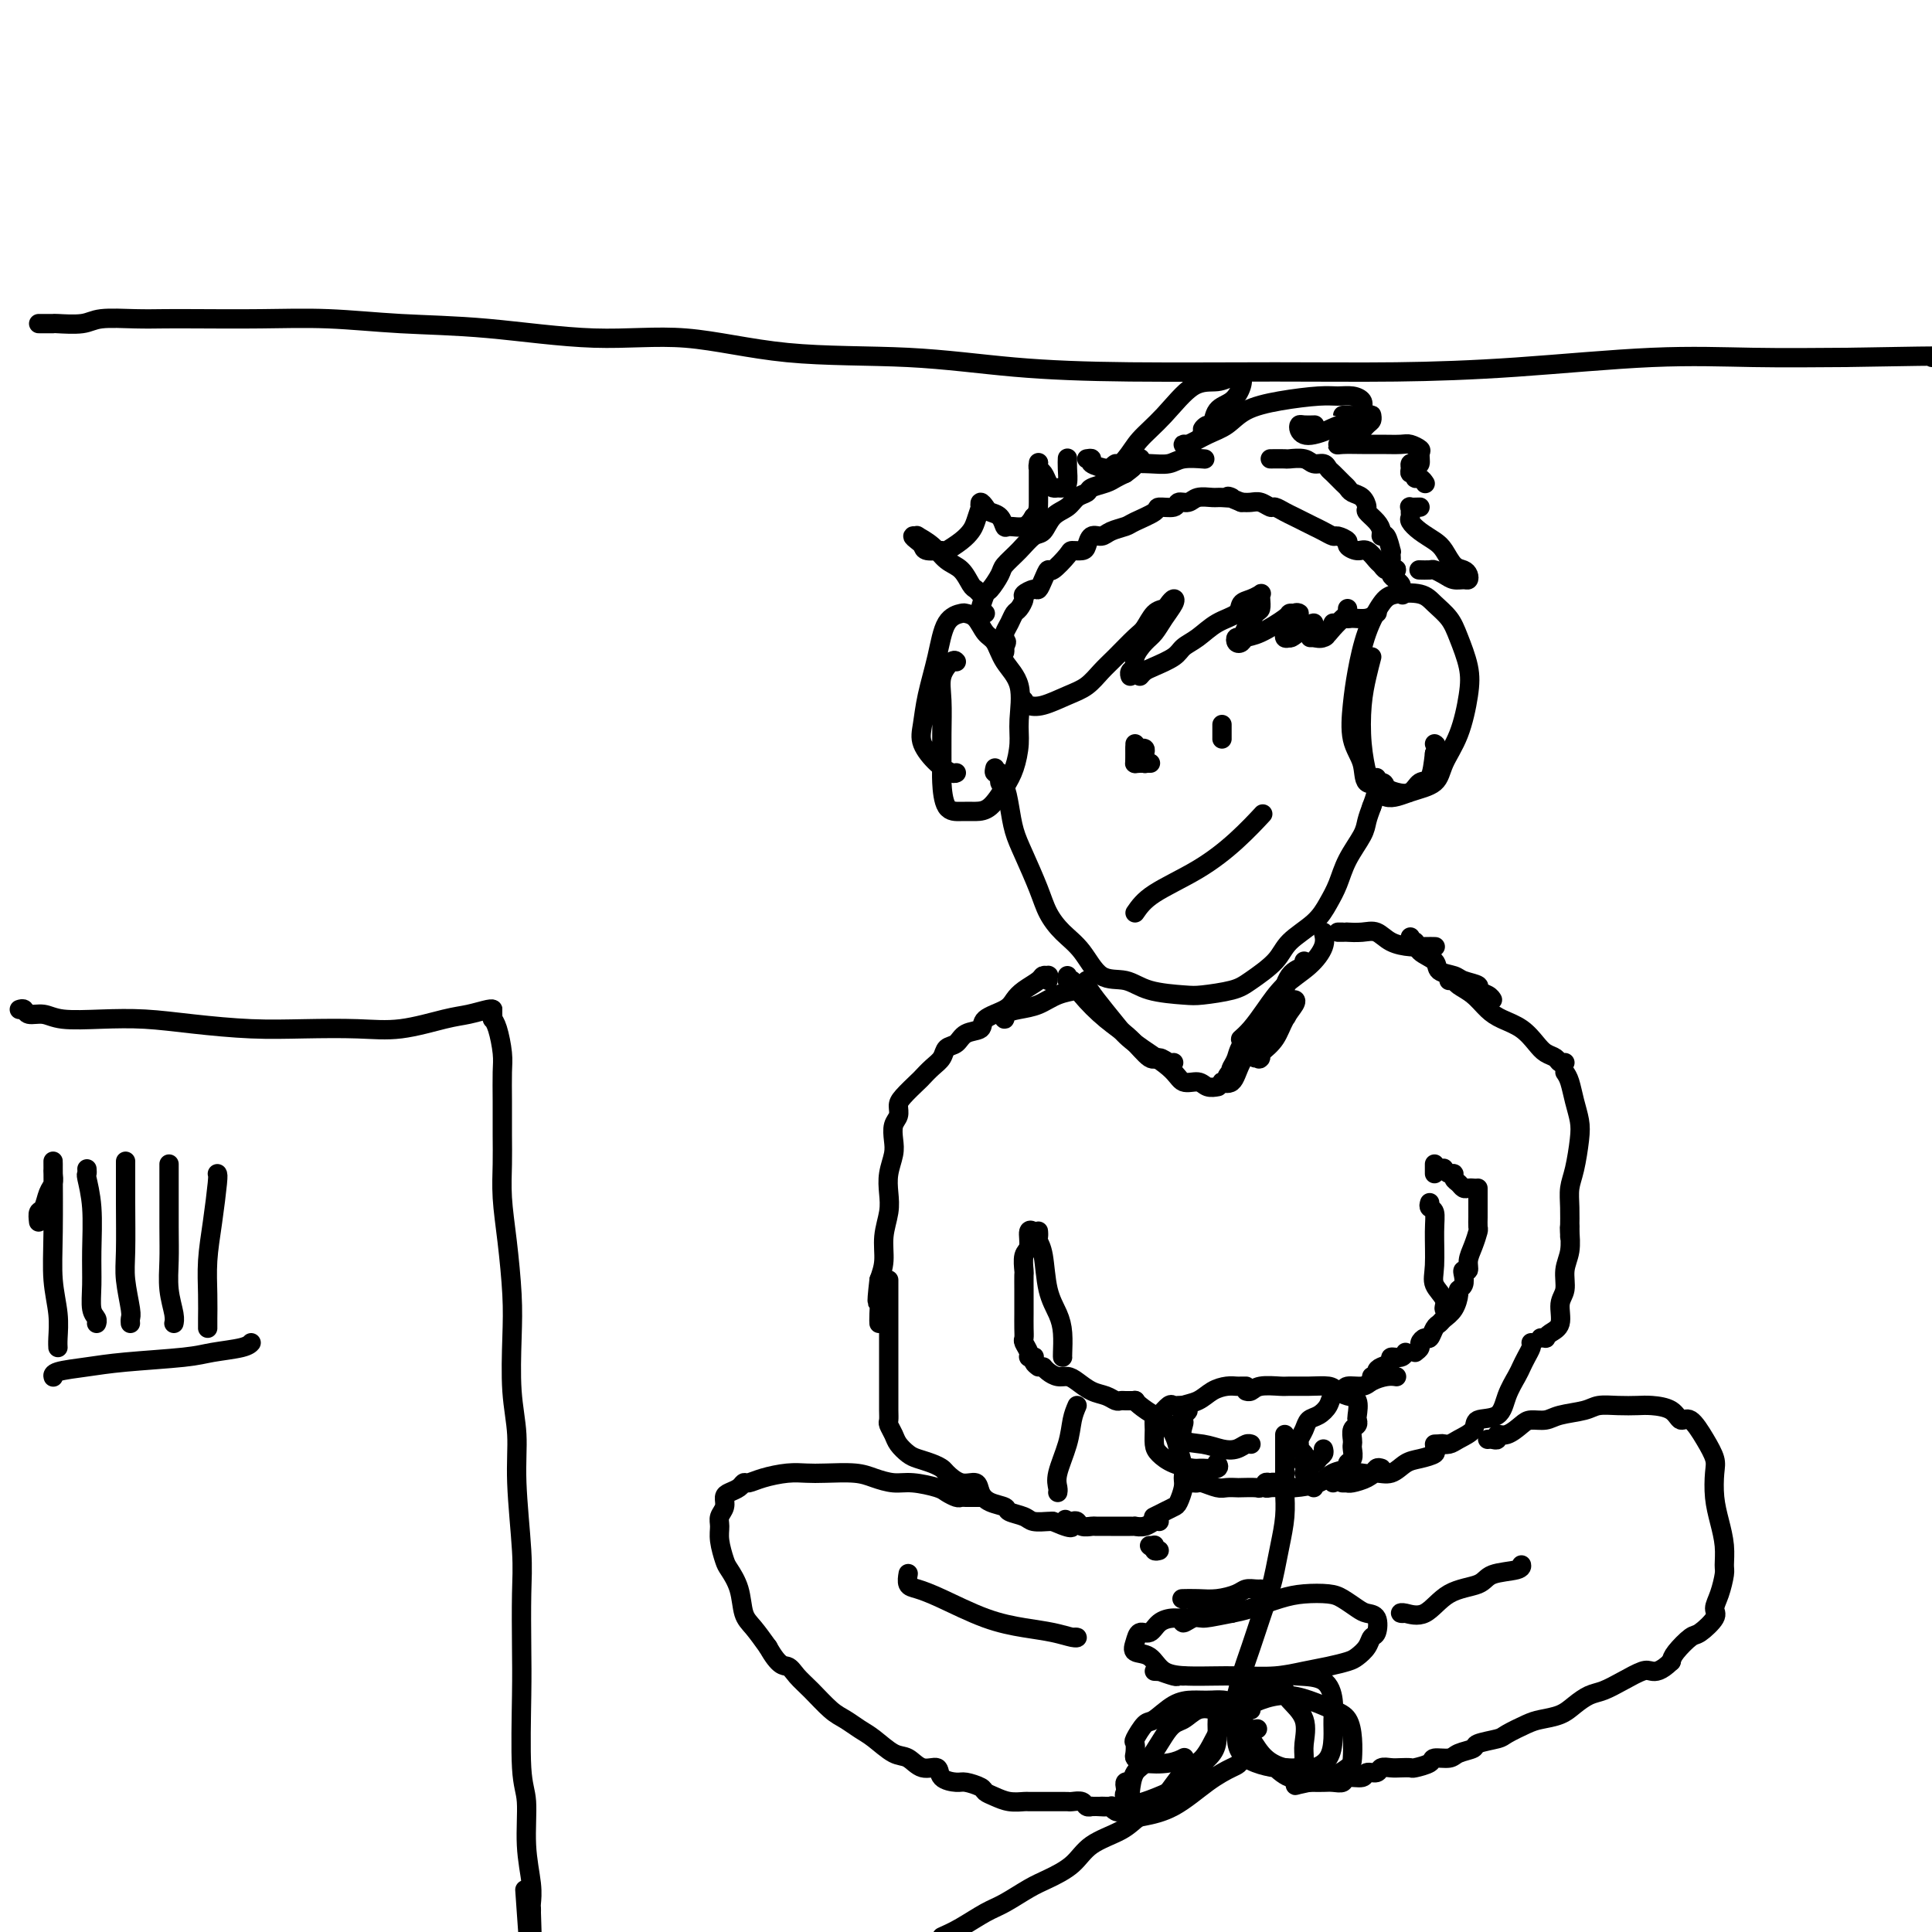 <svg viewBox='0 0 400 400' version='1.1' xmlns='http://www.w3.org/2000/svg' xmlns:xlink='http://www.w3.org/1999/xlink'><g fill='none' stroke='rgb(0,0,0)' stroke-width='4' stroke-linecap='round' stroke-linejoin='round'><path d='M206,159c-0.120,0.482 -0.239,0.963 0,1c0.239,0.037 0.837,-0.371 1,0c0.163,0.371 -0.109,1.520 0,2c0.109,0.480 0.599,0.291 1,1c0.401,0.709 0.711,2.317 1,4c0.289,1.683 0.555,3.440 1,5c0.445,1.560 1.070,2.922 2,5c0.930,2.078 2.165,4.873 3,7c0.835,2.127 1.269,3.587 2,5c0.731,1.413 1.760,2.777 3,4c1.240,1.223 2.692,2.303 4,4c1.308,1.697 2.472,4.011 4,5c1.528,0.989 3.420,0.655 5,1c1.580,0.345 2.847,1.370 5,2c2.153,0.630 5.193,0.865 7,1c1.807,0.135 2.382,0.172 4,0c1.618,-0.172 4.278,-0.552 6,-1c1.722,-0.448 2.506,-0.966 4,-2c1.494,-1.034 3.699,-2.586 5,-4c1.301,-1.414 1.698,-2.691 3,-4c1.302,-1.309 3.508,-2.651 5,-4c1.492,-1.349 2.269,-2.706 3,-4c0.731,-1.294 1.414,-2.523 2,-4c0.586,-1.477 1.075,-3.200 2,-5c0.925,-1.800 2.288,-3.677 3,-5c0.712,-1.323 0.775,-2.092 1,-3c0.225,-0.908 0.613,-1.954 1,-3'/><path d='M284,167c1.619,-4.242 1.166,-4.848 1,-5c-0.166,-0.152 -0.045,0.152 0,0c0.045,-0.152 0.013,-0.758 0,-1c-0.013,-0.242 -0.006,-0.121 0,0'/><path d='M284,136c-0.317,1.208 -0.633,2.415 -1,4c-0.367,1.585 -0.784,3.547 -1,6c-0.216,2.453 -0.229,5.397 0,8c0.229,2.603 0.702,4.865 1,6c0.298,1.135 0.421,1.145 1,2c0.579,0.855 1.615,2.557 3,3c1.385,0.443 3.121,-0.372 5,-1c1.879,-0.628 3.903,-1.068 5,-2c1.097,-0.932 1.269,-2.356 2,-4c0.731,-1.644 2.023,-3.507 3,-6c0.977,-2.493 1.639,-5.616 2,-8c0.361,-2.384 0.419,-4.030 0,-6c-0.419,-1.970 -1.316,-4.266 -2,-6c-0.684,-1.734 -1.155,-2.906 -2,-4c-0.845,-1.094 -2.064,-2.109 -3,-3c-0.936,-0.891 -1.588,-1.657 -3,-2c-1.412,-0.343 -3.583,-0.261 -5,0c-1.417,0.261 -2.080,0.701 -3,2c-0.920,1.299 -2.096,3.455 -3,6c-0.904,2.545 -1.538,5.478 -2,8c-0.462,2.522 -0.754,4.633 -1,7c-0.246,2.367 -0.445,4.991 0,7c0.445,2.009 1.536,3.403 2,5c0.464,1.597 0.302,3.397 1,4c0.698,0.603 2.256,0.011 3,0c0.744,-0.011 0.675,0.561 1,1c0.325,0.439 1.043,0.745 2,1c0.957,0.255 2.153,0.460 3,0c0.847,-0.460 1.343,-1.585 2,-2c0.657,-0.415 1.473,-0.118 2,-1c0.527,-0.882 0.763,-2.941 1,-5'/><path d='M297,156c0.778,-1.689 0.222,-1.911 0,-2c-0.222,-0.089 -0.111,-0.044 0,0'/><path d='M198,137c-0.196,-0.233 -0.392,-0.467 -1,0c-0.608,0.467 -1.627,1.634 -2,3c-0.373,1.366 -0.098,2.930 0,5c0.098,2.070 0.021,4.646 0,7c-0.021,2.354 0.014,4.487 0,6c-0.014,1.513 -0.076,2.405 0,4c0.076,1.595 0.289,3.893 1,5c0.711,1.107 1.920,1.021 3,1c1.080,-0.021 2.031,0.021 3,0c0.969,-0.021 1.958,-0.106 3,-1c1.042,-0.894 2.138,-2.598 3,-4c0.862,-1.402 1.489,-2.503 2,-4c0.511,-1.497 0.905,-3.392 1,-5c0.095,-1.608 -0.110,-2.929 0,-5c0.110,-2.071 0.535,-4.891 0,-7c-0.535,-2.109 -2.032,-3.507 -3,-5c-0.968,-1.493 -1.409,-3.080 -2,-4c-0.591,-0.920 -1.331,-1.172 -2,-2c-0.669,-0.828 -1.267,-2.230 -2,-3c-0.733,-0.770 -1.601,-0.907 -2,-1c-0.399,-0.093 -0.331,-0.142 -1,0c-0.669,0.142 -2.077,0.477 -3,2c-0.923,1.523 -1.363,4.235 -2,7c-0.637,2.765 -1.470,5.582 -2,8c-0.530,2.418 -0.755,4.438 -1,6c-0.245,1.562 -0.510,2.667 0,4c0.510,1.333 1.797,2.893 3,4c1.203,1.107 2.324,1.759 3,2c0.676,0.241 0.907,0.069 1,0c0.093,-0.069 0.046,-0.034 0,0'/><path d='M204,127c0.000,0.000 0.000,0.000 0,0c0.000,0.000 0.000,0.000 0,0'/><path d='M203,127c-0.007,-0.007 -0.014,-0.013 0,0c0.014,0.013 0.049,0.046 0,0c-0.049,-0.046 -0.184,-0.172 0,-1c0.184,-0.828 0.685,-2.360 1,-3c0.315,-0.640 0.444,-0.389 1,-1c0.556,-0.611 1.539,-2.084 2,-3c0.461,-0.916 0.402,-1.274 1,-2c0.598,-0.726 1.855,-1.818 3,-3c1.145,-1.182 2.179,-2.453 3,-3c0.821,-0.547 1.428,-0.370 2,-1c0.572,-0.630 1.107,-2.067 2,-3c0.893,-0.933 2.144,-1.363 3,-2c0.856,-0.637 1.317,-1.480 2,-2c0.683,-0.520 1.586,-0.717 2,-1c0.414,-0.283 0.338,-0.653 1,-1c0.662,-0.347 2.063,-0.670 3,-1c0.937,-0.330 1.411,-0.666 2,-1c0.589,-0.334 1.295,-0.667 2,-1'/><path d='M233,98c2.648,-1.841 1.768,-1.943 2,-2c0.232,-0.057 1.576,-0.068 3,0c1.424,0.068 2.928,0.214 4,0c1.072,-0.214 1.712,-0.788 3,-1c1.288,-0.212 3.225,-0.060 4,0c0.775,0.060 0.387,0.030 0,0'/><path d='M263,95c1.233,-0.009 2.467,-0.017 3,0c0.533,0.017 0.367,0.060 1,0c0.633,-0.060 2.067,-0.224 3,0c0.933,0.224 1.367,0.837 2,1c0.633,0.163 1.465,-0.125 2,0c0.535,0.125 0.772,0.664 1,1c0.228,0.336 0.446,0.470 1,1c0.554,0.530 1.445,1.455 2,2c0.555,0.545 0.774,0.708 1,1c0.226,0.292 0.459,0.711 1,1c0.541,0.289 1.389,0.448 2,1c0.611,0.552 0.986,1.497 1,2c0.014,0.503 -0.333,0.562 0,1c0.333,0.438 1.347,1.253 2,2c0.653,0.747 0.946,1.425 1,2c0.054,0.575 -0.129,1.047 0,1c0.129,-0.047 0.571,-0.612 1,0c0.429,0.612 0.846,2.401 1,3c0.154,0.599 0.045,0.007 0,0c-0.045,-0.007 -0.026,0.571 0,1c0.026,0.429 0.058,0.710 0,1c-0.058,0.290 -0.208,0.588 0,1c0.208,0.412 0.774,0.936 1,1c0.226,0.064 0.112,-0.333 0,0c-0.112,0.333 -0.222,1.397 0,2c0.222,0.603 0.778,0.744 1,1c0.222,0.256 0.111,0.628 0,1'/><path d='M290,122c0.762,2.213 0.166,0.747 0,0c-0.166,-0.747 0.096,-0.774 0,-1c-0.096,-0.226 -0.551,-0.652 -1,-1c-0.449,-0.348 -0.893,-0.617 -1,-1c-0.107,-0.383 0.123,-0.881 0,-1c-0.123,-0.119 -0.599,0.141 -1,0c-0.401,-0.141 -0.728,-0.682 -1,-1c-0.272,-0.318 -0.488,-0.414 -1,-1c-0.512,-0.586 -1.321,-1.664 -2,-2c-0.679,-0.336 -1.228,0.068 -2,0c-0.772,-0.068 -1.768,-0.610 -2,-1c-0.232,-0.390 0.300,-0.629 0,-1c-0.300,-0.371 -1.431,-0.873 -2,-1c-0.569,-0.127 -0.575,0.121 -1,0c-0.425,-0.121 -1.268,-0.609 -2,-1c-0.732,-0.391 -1.352,-0.683 -2,-1c-0.648,-0.317 -1.325,-0.658 -2,-1c-0.675,-0.342 -1.350,-0.684 -2,-1c-0.650,-0.316 -1.276,-0.607 -2,-1c-0.724,-0.393 -1.545,-0.890 -2,-1c-0.455,-0.110 -0.545,0.166 -1,0c-0.455,-0.166 -1.276,-0.776 -2,-1c-0.724,-0.224 -1.350,-0.064 -2,0c-0.650,0.064 -1.325,0.032 -2,0'/><path d='M257,104c-4.375,-1.772 -2.313,-1.203 -2,-1c0.313,0.203 -1.125,0.039 -2,0c-0.875,-0.039 -1.188,0.046 -2,0c-0.812,-0.046 -2.124,-0.223 -3,0c-0.876,0.223 -1.317,0.846 -2,1c-0.683,0.154 -1.608,-0.162 -2,0c-0.392,0.162 -0.250,0.803 -1,1c-0.750,0.197 -2.393,-0.050 -3,0c-0.607,0.050 -0.179,0.396 -1,1c-0.821,0.604 -2.892,1.467 -4,2c-1.108,0.533 -1.253,0.738 -2,1c-0.747,0.262 -2.097,0.582 -3,1c-0.903,0.418 -1.360,0.935 -2,1c-0.640,0.065 -1.465,-0.322 -2,0c-0.535,0.322 -0.781,1.352 -1,2c-0.219,0.648 -0.412,0.915 -1,1c-0.588,0.085 -1.572,-0.010 -2,0c-0.428,0.010 -0.300,0.126 -1,1c-0.700,0.874 -2.228,2.506 -3,3c-0.772,0.494 -0.789,-0.152 -1,0c-0.211,0.152 -0.616,1.100 -1,2c-0.384,0.900 -0.747,1.751 -1,2c-0.253,0.249 -0.397,-0.103 -1,0c-0.603,0.103 -1.667,0.660 -2,1c-0.333,0.340 0.065,0.462 0,1c-0.065,0.538 -0.592,1.493 -1,2c-0.408,0.507 -0.698,0.567 -1,1c-0.302,0.433 -0.617,1.240 -1,2c-0.383,0.760 -0.834,1.474 -1,2c-0.166,0.526 -0.047,0.865 0,1c0.047,0.135 0.024,0.068 0,0'/><path d='M208,132c-2.785,3.434 -0.746,1.519 0,1c0.746,-0.519 0.200,0.358 0,1c-0.200,0.642 -0.054,1.048 0,1c0.054,-0.048 0.014,-0.551 0,-1c-0.014,-0.449 -0.004,-0.842 0,-1c0.004,-0.158 0.002,-0.079 0,0'/><path d='M203,123c-0.350,-0.390 -0.701,-0.779 -1,-1c-0.299,-0.221 -0.547,-0.273 -1,-1c-0.453,-0.727 -1.111,-2.128 -2,-3c-0.889,-0.872 -2.008,-1.215 -3,-2c-0.992,-0.785 -1.857,-2.011 -3,-3c-1.143,-0.989 -2.566,-1.740 -3,-2c-0.434,-0.260 0.119,-0.027 0,0c-0.119,0.027 -0.911,-0.151 -1,0c-0.089,0.151 0.523,0.630 1,1c0.477,0.370 0.817,0.629 1,1c0.183,0.371 0.210,0.853 1,1c0.790,0.147 2.344,-0.042 3,0c0.656,0.042 0.414,0.315 1,0c0.586,-0.315 2.000,-1.218 3,-2c1.000,-0.782 1.588,-1.444 2,-2c0.412,-0.556 0.650,-1.008 1,-2c0.350,-0.992 0.814,-2.525 1,-3c0.186,-0.475 0.095,0.109 0,0c-0.095,-0.109 -0.194,-0.911 0,-1c0.194,-0.089 0.680,0.536 1,1c0.320,0.464 0.474,0.767 1,1c0.526,0.233 1.426,0.397 2,1c0.574,0.603 0.824,1.646 1,2c0.176,0.354 0.278,0.018 1,0c0.722,-0.018 2.063,0.280 3,0c0.937,-0.280 1.468,-1.140 2,-2'/><path d='M214,107c1.000,-0.837 1.000,-1.930 1,-3c0.000,-1.070 0.000,-2.116 0,-3c-0.000,-0.884 -0.001,-1.607 0,-2c0.001,-0.393 0.003,-0.457 0,-1c-0.003,-0.543 -0.012,-1.565 0,-2c0.012,-0.435 0.045,-0.285 0,0c-0.045,0.285 -0.167,0.703 0,1c0.167,0.297 0.622,0.472 1,1c0.378,0.528 0.679,1.408 1,2c0.321,0.592 0.660,0.895 1,1c0.340,0.105 0.679,0.010 1,0c0.321,-0.010 0.622,0.064 1,0c0.378,-0.064 0.833,-0.264 1,-1c0.167,-0.736 0.045,-2.006 0,-3c-0.045,-0.994 -0.013,-1.713 0,-2c0.013,-0.287 0.006,-0.144 0,0'/><path d='M225,95c0.504,-0.082 1.007,-0.165 1,0c-0.007,0.165 -0.525,0.577 0,1c0.525,0.423 2.092,0.856 3,1c0.908,0.144 1.158,0.000 2,0c0.842,0.000 2.277,0.144 3,0c0.723,-0.144 0.733,-0.577 1,-1c0.267,-0.423 0.791,-0.835 1,-1c0.209,-0.165 0.105,-0.082 0,0'/><path d='M231,96c-0.204,0.100 -0.409,0.200 -1,1c-0.591,0.800 -1.569,2.301 -1,2c0.569,-0.301 2.687,-2.405 4,-4c1.313,-1.595 1.823,-2.680 3,-4c1.177,-1.320 3.022,-2.875 5,-5c1.978,-2.125 4.089,-4.819 6,-6c1.911,-1.181 3.624,-0.847 5,-1c1.376,-0.153 2.417,-0.791 3,-1c0.583,-0.209 0.710,0.011 1,0c0.290,-0.011 0.744,-0.254 1,0c0.256,0.254 0.315,1.005 0,2c-0.315,0.995 -1.004,2.233 -2,3c-0.996,0.767 -2.298,1.063 -3,2c-0.702,0.937 -0.804,2.513 -1,3c-0.196,0.487 -0.485,-0.117 -1,0c-0.515,0.117 -1.254,0.955 -1,1c0.254,0.045 1.501,-0.701 2,-1c0.499,-0.299 0.249,-0.149 0,0'/><path d='M252,88c-1.496,1.151 -2.992,2.302 -4,3c-1.008,0.698 -1.529,0.942 -2,1c-0.471,0.058 -0.890,-0.071 -1,0c-0.110,0.071 0.091,0.342 1,0c0.909,-0.342 2.526,-1.297 4,-2c1.474,-0.703 2.807,-1.155 4,-2c1.193,-0.845 2.248,-2.084 4,-3c1.752,-0.916 4.200,-1.511 7,-2c2.800,-0.489 5.952,-0.873 8,-1c2.048,-0.127 2.992,0.002 4,0c1.008,-0.002 2.079,-0.135 3,0c0.921,0.135 1.692,0.536 2,1c0.308,0.464 0.154,0.989 0,2c-0.154,1.011 -0.307,2.506 -1,3c-0.693,0.494 -1.927,-0.014 -3,0c-1.073,0.014 -1.987,0.550 -3,1c-1.013,0.450 -2.126,0.814 -3,1c-0.874,0.186 -1.509,0.193 -2,0c-0.491,-0.193 -0.839,-0.588 -1,-1c-0.161,-0.412 -0.136,-0.842 0,-1c0.136,-0.158 0.383,-0.042 1,0c0.617,0.042 1.605,0.012 2,0c0.395,-0.012 0.198,-0.006 0,0'/><path d='M278,86c-0.001,-0.007 -0.002,-0.014 1,0c1.002,0.014 3.009,0.049 4,0c0.991,-0.049 0.968,-0.182 1,0c0.032,0.182 0.120,0.680 0,1c-0.120,0.320 -0.448,0.464 -1,1c-0.552,0.536 -1.327,1.464 -2,2c-0.673,0.536 -1.245,0.679 -2,1c-0.755,0.321 -1.695,0.818 -2,1c-0.305,0.182 0.025,0.048 1,0c0.975,-0.048 2.594,-0.010 4,0c1.406,0.010 2.597,-0.010 4,0c1.403,0.010 3.018,0.049 4,0c0.982,-0.049 1.332,-0.185 2,0c0.668,0.185 1.653,0.690 2,1c0.347,0.310 0.055,0.426 0,1c-0.055,0.574 0.128,1.608 0,2c-0.128,0.392 -0.566,0.142 -1,0c-0.434,-0.142 -0.863,-0.178 -1,0c-0.137,0.178 0.019,0.568 0,1c-0.019,0.432 -0.212,0.904 0,1c0.212,0.096 0.827,-0.184 1,0c0.173,0.184 -0.098,0.833 0,1c0.098,0.167 0.565,-0.147 1,0c0.435,0.147 0.839,0.756 1,1c0.161,0.244 0.081,0.122 0,0'/><path d='M294,105c-0.846,0.023 -1.692,0.047 -2,0c-0.308,-0.047 -0.078,-0.164 0,0c0.078,0.164 0.002,0.611 0,1c-0.002,0.389 0.068,0.722 0,1c-0.068,0.278 -0.275,0.502 0,1c0.275,0.498 1.033,1.271 2,2c0.967,0.729 2.144,1.413 3,2c0.856,0.587 1.393,1.075 2,2c0.607,0.925 1.285,2.286 2,3c0.715,0.714 1.468,0.780 2,1c0.532,0.220 0.845,0.592 1,1c0.155,0.408 0.154,0.852 0,1c-0.154,0.148 -0.460,0.001 -1,0c-0.540,-0.001 -1.315,0.143 -2,0c-0.685,-0.143 -1.280,-0.574 -2,-1c-0.720,-0.426 -1.564,-0.846 -2,-1c-0.436,-0.154 -0.464,-0.041 -1,0c-0.536,0.041 -1.582,0.012 -2,0c-0.418,-0.012 -0.209,-0.006 0,0'/><path d='M212,145c0.207,0.373 0.415,0.746 1,1c0.585,0.254 1.548,0.390 3,0c1.452,-0.390 3.394,-1.306 5,-2c1.606,-0.694 2.878,-1.168 4,-2c1.122,-0.832 2.096,-2.023 3,-3c0.904,-0.977 1.737,-1.739 3,-3c1.263,-1.261 2.954,-3.020 4,-4c1.046,-0.980 1.446,-1.181 2,-2c0.554,-0.819 1.260,-2.257 2,-3c0.740,-0.743 1.513,-0.793 2,-1c0.487,-0.207 0.689,-0.571 1,-1c0.311,-0.429 0.733,-0.923 1,-1c0.267,-0.077 0.379,0.262 0,1c-0.379,0.738 -1.249,1.875 -2,3c-0.751,1.125 -1.382,2.238 -2,3c-0.618,0.762 -1.223,1.175 -2,2c-0.777,0.825 -1.725,2.064 -2,3c-0.275,0.936 0.122,1.571 0,2c-0.122,0.429 -0.764,0.654 -1,1c-0.236,0.346 -0.068,0.813 0,1c0.068,0.187 0.034,0.093 0,0'/><path d='M236,140c0.306,-0.357 0.612,-0.713 1,-1c0.388,-0.287 0.858,-0.503 2,-1c1.142,-0.497 2.958,-1.273 4,-2c1.042,-0.727 1.311,-1.403 2,-2c0.689,-0.597 1.798,-1.115 3,-2c1.202,-0.885 2.498,-2.136 4,-3c1.502,-0.864 3.212,-1.342 4,-2c0.788,-0.658 0.656,-1.495 1,-2c0.344,-0.505 1.165,-0.678 2,-1c0.835,-0.322 1.686,-0.793 2,-1c0.314,-0.207 0.091,-0.151 0,0c-0.091,0.151 -0.052,0.398 0,1c0.052,0.602 0.115,1.558 0,2c-0.115,0.442 -0.410,0.371 -1,1c-0.590,0.629 -1.475,1.959 -2,3c-0.525,1.041 -0.689,1.792 -1,2c-0.311,0.208 -0.771,-0.127 -1,0c-0.229,0.127 -0.229,0.717 0,1c0.229,0.283 0.688,0.258 1,0c0.312,-0.258 0.479,-0.749 1,-1c0.521,-0.251 1.398,-0.263 3,-1c1.602,-0.737 3.929,-2.199 5,-3c1.071,-0.801 0.887,-0.941 1,-1c0.113,-0.059 0.524,-0.036 1,0c0.476,0.036 1.017,0.086 1,0c-0.017,-0.086 -0.594,-0.306 -1,0c-0.406,0.306 -0.642,1.140 -1,2c-0.358,0.860 -0.838,1.746 -1,2c-0.162,0.254 -0.005,-0.124 0,0c0.005,0.124 -0.141,0.750 0,1c0.141,0.250 0.571,0.125 1,0'/><path d='M267,132c0.250,0.381 1.875,-1.167 3,-2c1.125,-0.833 1.750,-0.952 2,-1c0.250,-0.048 0.125,-0.024 0,0'/><path d='M279,126c-0.003,0.454 -0.006,0.907 0,1c0.006,0.093 0.019,-0.175 0,0c-0.019,0.175 -0.072,0.793 0,1c0.072,0.207 0.268,0.003 1,0c0.732,-0.003 2.000,0.195 3,0c1.000,-0.195 1.731,-0.783 2,-1c0.269,-0.217 0.077,-0.062 0,0c-0.077,0.062 -0.038,0.031 0,0'/><path d='M276,129c-0.361,0.732 -0.721,1.464 -1,2c-0.279,0.536 -0.475,0.877 -1,1c-0.525,0.123 -1.379,0.027 -2,0c-0.621,-0.027 -1.010,0.013 -1,0c0.010,-0.013 0.420,-0.081 1,0c0.580,0.081 1.331,0.310 2,0c0.669,-0.310 1.257,-1.160 2,-2c0.743,-0.840 1.641,-1.668 2,-2c0.359,-0.332 0.180,-0.166 0,0'/><path d='M235,189c0.874,-1.266 1.748,-2.533 4,-4c2.252,-1.467 5.882,-3.136 9,-5c3.118,-1.864 5.724,-3.925 8,-6c2.276,-2.075 4.222,-4.164 5,-5c0.778,-0.836 0.389,-0.418 0,0'/><path d='M235,154c-0.004,0.226 -0.008,0.453 0,1c0.008,0.547 0.027,1.415 0,2c-0.027,0.585 -0.100,0.889 0,1c0.100,0.111 0.373,0.030 1,0c0.627,-0.030 1.608,-0.009 2,0c0.392,0.009 0.196,0.004 0,0'/><path d='M253,150c0.000,0.875 0.000,1.750 0,2c0.000,0.250 0.000,-0.125 0,0c0.000,0.125 0.000,0.750 0,1c0.000,0.250 0.000,0.125 0,0'/><path d='M235,155c-0.000,-0.091 -0.001,-0.182 0,0c0.001,0.182 0.003,0.637 0,1c-0.003,0.363 -0.011,0.633 0,1c0.011,0.367 0.041,0.831 0,1c-0.041,0.169 -0.155,0.042 0,0c0.155,-0.042 0.577,0.000 1,0c0.423,-0.000 0.846,-0.042 1,0c0.154,0.042 0.037,0.169 0,0c-0.037,-0.169 0.004,-0.634 0,-1c-0.004,-0.366 -0.053,-0.634 0,-1c0.053,-0.366 0.206,-0.829 0,-1c-0.206,-0.171 -0.773,-0.049 -1,0c-0.227,0.049 -0.113,0.024 0,0'/><path d='M221,202c-0.084,0.479 -0.169,0.959 0,1c0.169,0.041 0.591,-0.356 1,0c0.409,0.356 0.805,1.464 2,3c1.195,1.536 3.188,3.501 5,5c1.812,1.499 3.442,2.531 5,4c1.558,1.469 3.045,3.374 4,4c0.955,0.626 1.380,-0.028 2,0c0.620,0.028 1.436,0.738 2,1c0.564,0.262 0.875,0.075 1,0c0.125,-0.075 0.062,-0.037 0,0'/><path d='M225,203c-0.124,0.211 -0.247,0.422 0,1c0.247,0.578 0.866,1.522 2,3c1.134,1.478 2.783,3.491 4,5c1.217,1.509 2.002,2.513 4,4c1.998,1.487 5.208,3.456 7,5c1.792,1.544 2.165,2.662 3,3c0.835,0.338 2.131,-0.105 3,0c0.869,0.105 1.311,0.759 2,1c0.689,0.241 1.625,0.069 2,0c0.375,-0.069 0.187,-0.034 0,0'/><path d='M274,193c0.215,0.903 0.430,1.806 0,3c-0.430,1.194 -1.506,2.677 -3,4c-1.494,1.323 -3.405,2.484 -5,4c-1.595,1.516 -2.872,3.387 -4,5c-1.128,1.613 -2.106,2.968 -3,4c-0.894,1.032 -1.704,1.741 -2,2c-0.296,0.259 -0.080,0.070 0,0c0.080,-0.070 0.023,-0.020 0,0c-0.023,0.020 -0.011,0.010 0,0'/><path d='M270,199c0.294,0.329 0.587,0.658 0,1c-0.587,0.342 -2.056,0.697 -3,2c-0.944,1.303 -1.364,3.554 -3,6c-1.636,2.446 -4.487,5.088 -6,7c-1.513,1.912 -1.687,3.095 -2,4c-0.313,0.905 -0.764,1.532 -1,2c-0.236,0.468 -0.257,0.777 0,1c0.257,0.223 0.794,0.361 1,0c0.206,-0.361 0.083,-1.219 1,-3c0.917,-1.781 2.874,-4.484 4,-6c1.126,-1.516 1.422,-1.844 2,-3c0.578,-1.156 1.439,-3.138 2,-4c0.561,-0.862 0.820,-0.603 1,-1c0.180,-0.397 0.279,-1.448 0,-1c-0.279,0.448 -0.935,2.397 -2,4c-1.065,1.603 -2.540,2.859 -4,5c-1.460,2.141 -2.907,5.165 -4,7c-1.093,1.835 -1.833,2.481 -2,3c-0.167,0.519 0.239,0.912 0,1c-0.239,0.088 -1.121,-0.129 -1,0c0.121,0.129 1.247,0.602 2,0c0.753,-0.602 1.133,-2.281 2,-4c0.867,-1.719 2.220,-3.478 4,-5c1.780,-1.522 3.988,-2.806 5,-4c1.012,-1.194 0.830,-2.297 1,-3c0.170,-0.703 0.692,-1.006 1,-1c0.308,0.006 0.402,0.321 0,1c-0.402,0.679 -1.301,1.721 -2,3c-0.699,1.279 -1.200,2.794 -2,4c-0.800,1.206 -1.900,2.103 -3,3'/><path d='M261,218c-0.869,1.774 -0.042,1.208 0,1c0.042,-0.208 -0.702,-0.060 -1,0c-0.298,0.060 -0.149,0.030 0,0'/><path d='M225,206c-0.427,0.109 -0.855,0.218 -1,0c-0.145,-0.218 -0.009,-0.763 0,-1c0.009,-0.237 -0.110,-0.166 -1,0c-0.890,0.166 -2.550,0.427 -4,1c-1.450,0.573 -2.690,1.456 -4,2c-1.310,0.544 -2.691,0.748 -4,1c-1.309,0.252 -2.547,0.552 -3,1c-0.453,0.448 -0.122,1.044 0,1c0.122,-0.044 0.035,-0.727 0,-1c-0.035,-0.273 -0.017,-0.137 0,0'/><path d='M217,203c-0.028,-0.427 -0.055,-0.855 0,-1c0.055,-0.145 0.194,-0.009 0,0c-0.194,0.009 -0.721,-0.111 -1,0c-0.279,0.111 -0.310,0.452 -1,1c-0.690,0.548 -2.039,1.303 -3,2c-0.961,0.697 -1.535,1.338 -2,2c-0.465,0.662 -0.820,1.347 -2,2c-1.180,0.653 -3.185,1.273 -4,2c-0.815,0.727 -0.441,1.560 -1,2c-0.559,0.440 -2.050,0.488 -3,1c-0.950,0.512 -1.358,1.489 -2,2c-0.642,0.511 -1.518,0.555 -2,1c-0.482,0.445 -0.570,1.292 -1,2c-0.430,0.708 -1.201,1.278 -2,2c-0.799,0.722 -1.625,1.597 -2,2c-0.375,0.403 -0.300,0.334 -1,1c-0.700,0.666 -2.174,2.069 -3,3c-0.826,0.931 -1.005,1.392 -1,2c0.005,0.608 0.194,1.362 0,2c-0.194,0.638 -0.770,1.160 -1,2c-0.230,0.840 -0.113,1.998 0,3c0.113,1.002 0.222,1.849 0,3c-0.222,1.151 -0.777,2.608 -1,4c-0.223,1.392 -0.115,2.721 0,4c0.115,1.279 0.237,2.508 0,4c-0.237,1.492 -0.833,3.248 -1,5c-0.167,1.752 0.095,3.501 0,5c-0.095,1.499 -0.548,2.750 -1,4'/><path d='M182,265c-0.774,6.635 -0.207,4.222 0,4c0.207,-0.222 0.056,1.748 0,3c-0.056,1.252 -0.016,1.786 0,2c0.016,0.214 0.008,0.107 0,0'/><path d='M184,265c-0.000,0.351 -0.000,0.702 0,1c0.000,0.298 0.000,0.544 0,1c-0.000,0.456 -0.000,1.122 0,2c0.000,0.878 0.000,1.968 0,3c-0.000,1.032 -0.000,2.005 0,3c0.000,0.995 0.000,2.013 0,3c-0.000,0.987 -0.000,1.945 0,3c0.000,1.055 0.000,2.209 0,3c-0.000,0.791 -0.001,1.219 0,2c0.001,0.781 0.003,1.914 0,3c-0.003,1.086 -0.013,2.125 0,3c0.013,0.875 0.048,1.586 0,2c-0.048,0.414 -0.180,0.531 0,1c0.180,0.469 0.670,1.291 1,2c0.330,0.709 0.498,1.303 1,2c0.502,0.697 1.337,1.495 2,2c0.663,0.505 1.153,0.718 2,1c0.847,0.282 2.052,0.634 3,1c0.948,0.366 1.640,0.745 2,1c0.360,0.255 0.388,0.387 1,1c0.612,0.613 1.807,1.708 3,2c1.193,0.292 2.384,-0.220 3,0c0.616,0.220 0.659,1.172 1,2c0.341,0.828 0.982,1.532 2,2c1.018,0.468 2.413,0.700 3,1c0.587,0.300 0.367,0.669 1,1c0.633,0.331 2.118,0.625 3,1c0.882,0.375 1.161,0.832 2,1c0.839,0.168 2.240,0.048 3,0c0.760,-0.048 0.880,-0.024 1,0'/><path d='M218,315c5.644,2.489 3.756,0.711 3,0c-0.756,-0.711 -0.378,-0.356 0,0'/><path d='M222,315c0.368,-0.113 0.736,-0.226 1,0c0.264,0.226 0.423,0.793 1,1c0.577,0.207 1.573,0.056 2,0c0.427,-0.056 0.285,-0.015 1,0c0.715,0.015 2.287,0.004 3,0c0.713,-0.004 0.568,-0.001 1,0c0.432,0.001 1.442,0.001 2,0c0.558,-0.001 0.664,-0.004 1,0c0.336,0.004 0.903,0.015 1,0c0.097,-0.015 -0.275,-0.057 0,0c0.275,0.057 1.197,0.211 2,0c0.803,-0.211 1.485,-0.788 2,-1c0.515,-0.212 0.861,-0.061 1,0c0.139,0.061 0.069,0.030 0,0'/><path d='M235,290c-0.035,-0.055 -0.069,-0.111 0,0c0.069,0.111 0.242,0.387 1,1c0.758,0.613 2.102,1.561 3,2c0.898,0.439 1.351,0.369 2,1c0.649,0.631 1.495,1.964 2,3c0.505,1.036 0.668,1.777 1,3c0.332,1.223 0.833,2.930 1,4c0.167,1.070 0.001,1.505 0,2c-0.001,0.495 0.164,1.050 0,2c-0.164,0.950 -0.657,2.293 -1,3c-0.343,0.707 -0.535,0.777 -1,1c-0.465,0.223 -1.202,0.598 -2,1c-0.798,0.402 -1.657,0.829 -2,1c-0.343,0.171 -0.172,0.085 0,0'/><path d='M235,290c0.090,0.000 0.179,0.001 0,0c-0.179,-0.001 -0.628,-0.003 -1,0c-0.372,0.003 -0.669,0.013 -1,0c-0.331,-0.013 -0.697,-0.048 -1,0c-0.303,0.048 -0.542,0.181 -1,0c-0.458,-0.181 -1.134,-0.675 -2,-1c-0.866,-0.325 -1.923,-0.482 -3,-1c-1.077,-0.518 -2.173,-1.396 -3,-2c-0.827,-0.604 -1.385,-0.932 -2,-1c-0.615,-0.068 -1.289,0.126 -2,0c-0.711,-0.126 -1.461,-0.572 -2,-1c-0.539,-0.428 -0.868,-0.836 -1,-1c-0.132,-0.164 -0.066,-0.082 0,0'/><path d='M215,283c-0.414,-0.311 -0.828,-0.621 -1,-1c-0.172,-0.379 -0.102,-0.826 0,-1c0.102,-0.174 0.238,-0.073 0,0c-0.238,0.073 -0.848,0.120 -1,0c-0.152,-0.120 0.156,-0.406 0,-1c-0.156,-0.594 -0.774,-1.495 -1,-2c-0.226,-0.505 -0.061,-0.613 0,-1c0.061,-0.387 0.016,-1.053 0,-2c-0.016,-0.947 -0.004,-2.174 0,-3c0.004,-0.826 0.000,-1.251 0,-2c-0.000,-0.749 0.004,-1.823 0,-3c-0.004,-1.177 -0.016,-2.456 0,-3c0.016,-0.544 0.061,-0.352 0,-1c-0.061,-0.648 -0.226,-2.135 0,-3c0.226,-0.865 0.844,-1.108 1,-2c0.156,-0.892 -0.150,-2.432 0,-3c0.150,-0.568 0.757,-0.162 1,0c0.243,0.162 0.121,0.081 0,0'/><path d='M223,291c-0.370,0.862 -0.740,1.723 -1,3c-0.260,1.277 -0.409,2.969 -1,5c-0.591,2.031 -1.622,4.400 -2,6c-0.378,1.600 -0.102,2.431 0,3c0.102,0.569 0.029,0.877 0,1c-0.029,0.123 -0.015,0.062 0,0'/><path d='M215,255c-0.007,-0.094 -0.014,-0.189 0,0c0.014,0.189 0.049,0.661 0,1c-0.049,0.339 -0.181,0.543 0,1c0.181,0.457 0.675,1.166 1,3c0.325,1.834 0.479,4.793 1,7c0.521,2.207 1.407,3.663 2,5c0.593,1.337 0.891,2.554 1,4c0.109,1.446 0.029,3.120 0,4c-0.029,0.880 -0.008,0.966 0,1c0.008,0.034 0.004,0.017 0,0'/><path d='M277,193c0.290,-0.001 0.581,-0.002 1,0c0.419,0.002 0.968,0.007 1,0c0.032,-0.007 -0.452,-0.026 0,0c0.452,0.026 1.839,0.098 3,0c1.161,-0.098 2.094,-0.366 3,0c0.906,0.366 1.784,1.366 3,2c1.216,0.634 2.769,0.902 4,1c1.231,0.098 2.139,0.026 3,0c0.861,-0.026 1.675,-0.008 2,0c0.325,0.008 0.163,0.004 0,0'/><path d='M292,194c-0.107,0.471 -0.213,0.942 0,1c0.213,0.058 0.747,-0.297 1,0c0.253,0.297 0.226,1.245 1,2c0.774,0.755 2.349,1.315 3,2c0.651,0.685 0.379,1.493 1,2c0.621,0.507 2.134,0.713 3,1c0.866,0.287 1.083,0.655 2,1c0.917,0.345 2.533,0.667 3,1c0.467,0.333 -0.215,0.677 0,1c0.215,0.323 1.327,0.625 2,1c0.673,0.375 0.907,0.821 1,1c0.093,0.179 0.047,0.089 0,0'/><path d='M300,203c0.381,-0.073 0.761,-0.147 1,0c0.239,0.147 0.335,0.514 1,1c0.665,0.486 1.897,1.092 3,2c1.103,0.908 2.077,2.117 3,3c0.923,0.883 1.795,1.441 3,2c1.205,0.559 2.742,1.120 4,2c1.258,0.880 2.236,2.078 3,3c0.764,0.922 1.315,1.567 2,2c0.685,0.433 1.503,0.652 2,1c0.497,0.348 0.672,0.824 1,1c0.328,0.176 0.808,0.050 1,0c0.192,-0.050 0.096,-0.025 0,0'/><path d='M324,222c0.338,0.492 0.676,0.985 1,2c0.324,1.015 0.633,2.553 1,4c0.367,1.447 0.792,2.801 1,4c0.208,1.199 0.199,2.241 0,4c-0.199,1.759 -0.589,4.236 -1,6c-0.411,1.764 -0.842,2.816 -1,4c-0.158,1.184 -0.042,2.500 0,4c0.042,1.500 0.011,3.186 0,4c-0.011,0.814 -0.003,0.758 0,1c0.003,0.242 0.001,0.784 0,1c-0.001,0.216 -0.000,0.108 0,0'/><path d='M325,254c-0.033,0.063 -0.066,0.126 0,1c0.066,0.874 0.230,2.559 0,4c-0.230,1.441 -0.853,2.638 -1,4c-0.147,1.362 0.181,2.891 0,4c-0.181,1.109 -0.871,1.800 -1,3c-0.129,1.200 0.301,2.910 0,4c-0.301,1.090 -1.335,1.560 -2,2c-0.665,0.440 -0.962,0.850 -1,1c-0.038,0.150 0.182,0.040 0,0c-0.182,-0.040 -0.766,-0.012 -1,0c-0.234,0.012 -0.117,0.006 0,0'/><path d='M317,278c0.087,0.247 0.174,0.494 0,1c-0.174,0.506 -0.611,1.271 -1,2c-0.389,0.729 -0.732,1.423 -1,2c-0.268,0.577 -0.462,1.036 -1,2c-0.538,0.964 -1.422,2.433 -2,4c-0.578,1.567 -0.850,3.233 -2,4c-1.150,0.767 -3.176,0.636 -4,1c-0.824,0.364 -0.445,1.222 -1,2c-0.555,0.778 -2.044,1.476 -3,2c-0.956,0.524 -1.381,0.872 -2,1c-0.619,0.128 -1.434,0.034 -2,0c-0.566,-0.034 -0.883,-0.009 -1,0c-0.117,0.009 -0.033,0.003 0,0c0.033,-0.003 0.017,-0.001 0,0'/><path d='M299,299c-0.290,-0.090 -0.580,-0.180 -1,0c-0.420,0.180 -0.969,0.630 -1,1c-0.031,0.370 0.455,0.659 0,1c-0.455,0.341 -1.850,0.735 -3,1c-1.150,0.265 -2.056,0.400 -3,1c-0.944,0.600 -1.928,1.663 -3,2c-1.072,0.337 -2.234,-0.053 -3,0c-0.766,0.053 -1.137,0.550 -2,1c-0.863,0.450 -2.217,0.853 -3,1c-0.783,0.147 -0.994,0.040 -1,0c-0.006,-0.040 0.194,-0.011 0,0c-0.194,0.011 -0.783,0.003 -1,0c-0.217,-0.003 -0.062,-0.001 0,0c0.062,0.001 0.031,0.000 0,0'/><path d='M286,304c-0.355,-0.111 -0.710,-0.222 -1,0c-0.290,0.222 -0.515,0.778 -1,1c-0.485,0.222 -1.230,0.111 -2,0c-0.770,-0.111 -1.565,-0.222 -2,0c-0.435,0.222 -0.509,0.778 -1,1c-0.491,0.222 -1.400,0.111 -2,0c-0.600,-0.111 -0.892,-0.222 -1,0c-0.108,0.222 -0.031,0.778 0,1c0.031,0.222 0.015,0.111 0,0'/><path d='M272,308c-0.425,-0.445 -0.850,-0.890 -1,-1c-0.150,-0.110 -0.026,0.114 0,0c0.026,-0.114 -0.044,-0.567 0,-1c0.044,-0.433 0.204,-0.847 0,-1c-0.204,-0.153 -0.773,-0.044 -1,0c-0.227,0.044 -0.114,0.022 0,0'/><path d='M270,302c0.115,-0.335 0.230,-0.670 0,-1c-0.230,-0.330 -0.806,-0.656 -1,-1c-0.194,-0.344 -0.008,-0.707 0,-1c0.008,-0.293 -0.163,-0.515 0,-1c0.163,-0.485 0.658,-1.233 1,-2c0.342,-0.767 0.530,-1.553 1,-2c0.470,-0.447 1.223,-0.554 2,-1c0.777,-0.446 1.577,-1.229 2,-2c0.423,-0.771 0.468,-1.530 1,-2c0.532,-0.470 1.549,-0.652 2,-1c0.451,-0.348 0.335,-0.864 1,-1c0.665,-0.136 2.112,0.107 3,0c0.888,-0.107 1.217,-0.565 2,-1c0.783,-0.435 2.018,-0.848 3,-1c0.982,-0.152 1.709,-0.043 2,0c0.291,0.043 0.145,0.022 0,0'/><path d='M285,285c-0.539,-0.024 -1.079,-0.048 -1,0c0.079,0.048 0.776,0.166 1,0c0.224,-0.166 -0.024,-0.618 0,-1c0.024,-0.382 0.322,-0.695 1,-1c0.678,-0.305 1.737,-0.604 2,-1c0.263,-0.396 -0.270,-0.890 0,-1c0.270,-0.110 1.342,0.163 2,0c0.658,-0.163 0.902,-0.761 1,-1c0.098,-0.239 0.049,-0.120 0,0'/><path d='M293,280c0.447,-0.344 0.893,-0.687 1,-1c0.107,-0.313 -0.126,-0.595 0,-1c0.126,-0.405 0.610,-0.934 1,-1c0.390,-0.066 0.685,0.331 1,0c0.315,-0.331 0.649,-1.392 1,-2c0.351,-0.608 0.720,-0.765 1,-1c0.280,-0.235 0.471,-0.548 1,-1c0.529,-0.452 1.396,-1.042 2,-2c0.604,-0.958 0.945,-2.285 1,-3c0.055,-0.715 -0.178,-0.817 0,-1c0.178,-0.183 0.765,-0.447 1,-1c0.235,-0.553 0.118,-1.396 0,-2c-0.118,-0.604 -0.238,-0.967 0,-1c0.238,-0.033 0.834,0.266 1,0c0.166,-0.266 -0.099,-1.097 0,-2c0.099,-0.903 0.562,-1.877 1,-3c0.438,-1.123 0.849,-2.395 1,-3c0.151,-0.605 0.040,-0.543 0,-1c-0.040,-0.457 -0.011,-1.432 0,-2c0.011,-0.568 0.003,-0.729 0,-1c-0.003,-0.271 -0.001,-0.651 0,-1c0.001,-0.349 0.000,-0.668 0,-1c-0.000,-0.332 -0.000,-0.677 0,-1c0.000,-0.323 0.000,-0.623 0,-1c-0.000,-0.377 -0.000,-0.832 0,-1c0.000,-0.168 0.000,-0.048 0,0c-0.000,0.048 -0.000,0.024 0,0'/><path d='M305,246c-0.331,-0.025 -0.662,-0.049 -1,0c-0.338,0.049 -0.682,0.172 -1,0c-0.318,-0.172 -0.611,-0.638 -1,-1c-0.389,-0.362 -0.875,-0.619 -1,-1c-0.125,-0.381 0.111,-0.886 0,-1c-0.111,-0.114 -0.568,0.162 -1,0c-0.432,-0.162 -0.838,-0.760 -1,-1c-0.162,-0.240 -0.081,-0.120 0,0'/><path d='M297,243c0.000,-0.311 0.000,-0.622 0,-1c0.000,-0.378 0.000,-0.822 0,-1c0.000,-0.178 0.000,-0.089 0,0'/><path d='M296,249c-0.114,0.381 -0.229,0.762 0,1c0.229,0.238 0.801,0.332 1,1c0.199,0.668 0.024,1.910 0,4c-0.024,2.090 0.102,5.029 0,7c-0.102,1.971 -0.434,2.973 0,4c0.434,1.027 1.632,2.079 2,3c0.368,0.921 -0.093,1.709 0,2c0.093,0.291 0.741,0.083 1,0c0.259,-0.083 0.130,-0.042 0,0'/><path d='M203,310c0.089,-0.000 0.178,-0.000 0,0c-0.178,0.000 -0.624,0.001 -1,0c-0.376,-0.001 -0.682,-0.003 -1,0c-0.318,0.003 -0.649,0.012 -1,0c-0.351,-0.012 -0.723,-0.046 -1,0c-0.277,0.046 -0.461,0.171 -1,0c-0.539,-0.171 -1.435,-0.637 -2,-1c-0.565,-0.363 -0.798,-0.623 -2,-1c-1.202,-0.377 -3.371,-0.872 -5,-1c-1.629,-0.128 -2.718,0.109 -4,0c-1.282,-0.109 -2.757,-0.566 -4,-1c-1.243,-0.434 -2.254,-0.846 -4,-1c-1.746,-0.154 -4.226,-0.051 -6,0c-1.774,0.051 -2.843,0.051 -4,0c-1.157,-0.051 -2.403,-0.154 -4,0c-1.597,0.154 -3.545,0.566 -5,1c-1.455,0.434 -2.418,0.889 -3,1c-0.582,0.111 -0.782,-0.122 -1,0c-0.218,0.122 -0.455,0.599 -1,1c-0.545,0.401 -1.400,0.726 -2,1c-0.600,0.274 -0.946,0.498 -1,1c-0.054,0.502 0.185,1.283 0,2c-0.185,0.717 -0.794,1.370 -1,2c-0.206,0.630 -0.010,1.237 0,2c0.010,0.763 -0.167,1.681 0,3c0.167,1.319 0.677,3.037 1,4c0.323,0.963 0.460,1.170 1,2c0.540,0.830 1.485,2.284 2,4c0.515,1.716 0.600,3.693 1,5c0.400,1.307 1.114,1.945 2,3c0.886,1.055 1.943,2.528 3,4'/><path d='M159,341c2.366,4.221 3.280,3.774 4,4c0.720,0.226 1.246,1.125 2,2c0.754,0.875 1.737,1.728 3,3c1.263,1.272 2.806,2.965 4,4c1.194,1.035 2.038,1.414 3,2c0.962,0.586 2.042,1.380 3,2c0.958,0.620 1.795,1.064 3,2c1.205,0.936 2.779,2.362 4,3c1.221,0.638 2.088,0.486 3,1c0.912,0.514 1.867,1.692 3,2c1.133,0.308 2.444,-0.254 3,0c0.556,0.254 0.358,1.325 1,2c0.642,0.675 2.125,0.954 3,1c0.875,0.046 1.143,-0.142 2,0c0.857,0.142 2.303,0.612 3,1c0.697,0.388 0.644,0.692 1,1c0.356,0.308 1.120,0.618 2,1c0.880,0.382 1.875,0.834 3,1c1.125,0.166 2.380,0.044 3,0c0.620,-0.044 0.603,-0.012 1,0c0.397,0.012 1.206,0.003 2,0c0.794,-0.003 1.574,-0.001 2,0c0.426,0.001 0.499,-0.001 1,0c0.501,0.001 1.429,0.004 2,0c0.571,-0.004 0.784,-0.015 1,0c0.216,0.015 0.435,0.057 1,0c0.565,-0.057 1.474,-0.211 2,0c0.526,0.211 0.667,0.789 1,1c0.333,0.211 0.859,0.057 1,0c0.141,-0.057 -0.103,-0.016 0,0c0.103,0.016 0.551,0.008 1,0'/><path d='M227,374c2.964,0.155 1.375,0.042 1,0c-0.375,-0.042 0.464,-0.012 1,0c0.536,0.012 0.768,0.006 1,0'/><path d='M230,374c0.416,-0.060 -0.043,-0.211 0,0c0.043,0.211 0.590,0.785 1,1c0.410,0.215 0.685,0.071 1,0c0.315,-0.071 0.672,-0.071 1,0c0.328,0.071 0.627,0.211 1,0c0.373,-0.211 0.821,-0.775 1,-1c0.179,-0.225 0.090,-0.113 0,0'/><path d='M308,298c0.299,-0.034 0.598,-0.068 1,0c0.402,0.068 0.908,0.239 1,0c0.092,-0.239 -0.229,-0.886 0,-1c0.229,-0.114 1.007,0.306 2,0c0.993,-0.306 2.202,-1.339 3,-2c0.798,-0.661 1.185,-0.951 2,-1c0.815,-0.049 2.058,0.145 3,0c0.942,-0.145 1.582,-0.627 3,-1c1.418,-0.373 3.613,-0.636 5,-1c1.387,-0.364 1.965,-0.828 3,-1c1.035,-0.172 2.529,-0.052 4,0c1.471,0.052 2.921,0.035 4,0c1.079,-0.035 1.787,-0.089 3,0c1.213,0.089 2.931,0.320 4,1c1.069,0.680 1.488,1.807 2,2c0.512,0.193 1.117,-0.550 2,0c0.883,0.550 2.043,2.393 3,4c0.957,1.607 1.710,2.978 2,4c0.290,1.022 0.116,1.696 0,3c-0.116,1.304 -0.174,3.240 0,5c0.174,1.760 0.580,3.346 1,5c0.420,1.654 0.854,3.378 1,5c0.146,1.622 0.003,3.143 0,4c-0.003,0.857 0.133,1.050 0,2c-0.133,0.950 -0.534,2.658 -1,4c-0.466,1.342 -0.997,2.317 -1,3c-0.003,0.683 0.521,1.075 0,2c-0.521,0.925 -2.088,2.382 -3,3c-0.912,0.618 -1.169,0.397 -2,1c-0.831,0.603 -2.238,2.029 -3,3c-0.762,0.971 -0.881,1.485 -1,2'/><path d='M346,344c-2.227,2.179 -3.295,2.127 -4,2c-0.705,-0.127 -1.045,-0.330 -2,0c-0.955,0.330 -2.523,1.191 -4,2c-1.477,0.809 -2.864,1.565 -4,2c-1.136,0.435 -2.021,0.549 -3,1c-0.979,0.451 -2.052,1.238 -3,2c-0.948,0.762 -1.770,1.500 -3,2c-1.230,0.500 -2.866,0.764 -4,1c-1.134,0.236 -1.765,0.445 -3,1c-1.235,0.555 -3.073,1.458 -4,2c-0.927,0.542 -0.943,0.724 -2,1c-1.057,0.276 -3.156,0.648 -4,1c-0.844,0.352 -0.434,0.686 -1,1c-0.566,0.314 -2.110,0.610 -3,1c-0.890,0.390 -1.127,0.875 -2,1c-0.873,0.125 -2.384,-0.110 -3,0c-0.616,0.110 -0.339,0.566 -1,1c-0.661,0.434 -2.261,0.847 -3,1c-0.739,0.153 -0.616,0.045 -1,0c-0.384,-0.045 -1.273,-0.027 -2,0c-0.727,0.027 -1.292,0.064 -2,0c-0.708,-0.064 -1.559,-0.228 -2,0c-0.441,0.228 -0.470,0.850 -1,1c-0.530,0.150 -1.559,-0.170 -2,0c-0.441,0.170 -0.292,0.830 -1,1c-0.708,0.170 -2.273,-0.151 -3,0c-0.727,0.151 -0.615,0.772 -1,1c-0.385,0.228 -1.268,0.061 -2,0c-0.732,-0.061 -1.312,-0.016 -2,0c-0.688,0.016 -1.482,0.005 -2,0c-0.518,-0.005 -0.759,-0.002 -1,0'/><path d='M271,369c-5.024,1.048 -2.083,0.667 -1,0c1.083,-0.667 0.310,-1.619 0,-2c-0.310,-0.381 -0.155,-0.190 0,0'/><path d='M254,334c-0.578,0.031 -1.156,0.063 -2,0c-0.844,-0.063 -1.955,-0.219 -3,0c-1.045,0.219 -2.024,0.814 -3,1c-0.976,0.186 -1.949,-0.036 -3,0c-1.051,0.036 -2.179,0.328 -3,1c-0.821,0.672 -1.335,1.722 -2,2c-0.665,0.278 -1.481,-0.216 -2,0c-0.519,0.216 -0.741,1.144 -1,2c-0.259,0.856 -0.556,1.641 0,2c0.556,0.359 1.966,0.292 3,1c1.034,0.708 1.692,2.190 3,3c1.308,0.810 3.265,0.946 5,1c1.735,0.054 3.247,0.026 5,0c1.753,-0.026 3.747,-0.049 6,0c2.253,0.049 4.763,0.168 7,0c2.237,-0.168 4.200,-0.625 6,-1c1.800,-0.375 3.438,-0.668 5,-1c1.562,-0.332 3.049,-0.703 4,-1c0.951,-0.297 1.367,-0.521 2,-1c0.633,-0.479 1.484,-1.214 2,-2c0.516,-0.786 0.697,-1.624 1,-2c0.303,-0.376 0.727,-0.289 1,-1c0.273,-0.711 0.395,-2.218 0,-3c-0.395,-0.782 -1.308,-0.837 -2,-1c-0.692,-0.163 -1.162,-0.434 -2,-1c-0.838,-0.566 -2.044,-1.427 -3,-2c-0.956,-0.573 -1.662,-0.858 -3,-1c-1.338,-0.142 -3.307,-0.141 -5,0c-1.693,0.141 -3.110,0.423 -5,1c-1.890,0.577 -4.254,1.451 -6,2c-1.746,0.549 -2.873,0.775 -4,1'/><path d='M255,334c-4.364,0.866 -5.274,1.031 -6,1c-0.726,-0.031 -1.266,-0.257 -2,0c-0.734,0.257 -1.661,0.997 -2,1c-0.339,0.003 -0.091,-0.730 0,-1c0.091,-0.270 0.026,-0.077 0,0c-0.026,0.077 -0.013,0.039 0,0'/><path d='M240,321c-0.423,0.113 -0.845,0.226 -1,0c-0.155,-0.226 -0.042,-0.792 0,-1c0.042,-0.208 0.012,-0.060 0,0c-0.012,0.060 -0.006,0.030 0,0'/><path d='M238,320c0.000,0.000 0.100,0.100 0.1,0.1'/><path d='M245,331c-0.248,0.006 -0.495,0.012 0,0c0.495,-0.012 1.733,-0.042 3,0c1.267,0.042 2.564,0.155 4,0c1.436,-0.155 3.012,-0.577 4,-1c0.988,-0.423 1.389,-0.845 2,-1c0.611,-0.155 1.434,-0.042 2,0c0.566,0.042 0.876,0.012 1,0c0.124,-0.012 0.062,-0.006 0,0'/><path d='M239,346c0.508,0.030 1.015,0.061 1,0c-0.015,-0.061 -0.554,-0.212 0,0c0.554,0.212 2.200,0.789 3,1c0.800,0.211 0.754,0.057 1,0c0.246,-0.057 0.785,-0.016 1,0c0.215,0.016 0.108,0.008 0,0'/><path d='M234,369c-0.419,-0.089 -0.838,-0.178 -1,0c-0.162,0.178 -0.069,0.624 0,1c0.069,0.376 0.112,0.683 0,1c-0.112,0.317 -0.379,0.644 0,1c0.379,0.356 1.402,0.742 2,1c0.598,0.258 0.769,0.390 2,0c1.231,-0.390 3.521,-1.300 5,-2c1.479,-0.700 2.148,-1.188 3,-2c0.852,-0.812 1.889,-1.947 3,-3c1.111,-1.053 2.296,-2.023 3,-3c0.704,-0.977 0.926,-1.963 1,-3c0.074,-1.037 0.000,-2.127 0,-3c-0.000,-0.873 0.073,-1.528 0,-2c-0.073,-0.472 -0.291,-0.761 -1,-1c-0.709,-0.239 -1.909,-0.428 -3,0c-1.091,0.428 -2.071,1.472 -3,2c-0.929,0.528 -1.805,0.539 -3,2c-1.195,1.461 -2.710,4.371 -4,6c-1.290,1.629 -2.357,1.979 -3,3c-0.643,1.021 -0.863,2.715 -1,4c-0.137,1.285 -0.190,2.160 0,3c0.190,0.840 0.624,1.644 1,2c0.376,0.356 0.693,0.264 2,0c1.307,-0.264 3.604,-0.700 6,-2c2.396,-1.300 4.891,-3.465 7,-5c2.109,-1.535 3.830,-2.442 5,-3c1.170,-0.558 1.788,-0.768 2,-2c0.212,-1.232 0.019,-3.485 0,-5c-0.019,-1.515 0.138,-2.290 0,-3c-0.138,-0.710 -0.569,-1.355 -1,-2'/><path d='M256,354c-0.784,-2.306 -3.245,-2.071 -5,-2c-1.755,0.071 -2.803,-0.023 -4,0c-1.197,0.023 -2.541,0.162 -4,1c-1.459,0.838 -3.032,2.375 -4,3c-0.968,0.625 -1.332,0.338 -2,1c-0.668,0.662 -1.640,2.272 -2,3c-0.360,0.728 -0.109,0.574 0,1c0.109,0.426 0.075,1.431 0,2c-0.075,0.569 -0.191,0.702 0,1c0.191,0.298 0.690,0.760 2,1c1.310,0.240 3.429,0.257 5,0c1.571,-0.257 2.592,-0.788 3,-1c0.408,-0.212 0.204,-0.106 0,0'/><path d='M259,354c-0.314,0.013 -0.629,0.027 -1,0c-0.371,-0.027 -0.799,-0.094 -1,0c-0.201,0.094 -0.175,0.348 0,1c0.175,0.652 0.500,1.701 1,3c0.500,1.299 1.175,2.847 2,4c0.825,1.153 1.801,1.910 3,3c1.199,1.090 2.622,2.512 4,3c1.378,0.488 2.709,0.042 4,0c1.291,-0.042 2.540,0.319 4,0c1.460,-0.319 3.130,-1.317 4,-2c0.870,-0.683 0.940,-1.051 1,-2c0.060,-0.949 0.110,-2.479 0,-4c-0.110,-1.521 -0.381,-3.032 -1,-4c-0.619,-0.968 -1.588,-1.391 -3,-2c-1.412,-0.609 -3.268,-1.402 -5,-2c-1.732,-0.598 -3.340,-0.999 -5,-1c-1.660,-0.001 -3.371,0.398 -5,1c-1.629,0.602 -3.175,1.408 -4,2c-0.825,0.592 -0.929,0.972 -1,2c-0.071,1.028 -0.109,2.706 0,4c0.109,1.294 0.365,2.205 1,3c0.635,0.795 1.648,1.475 3,2c1.352,0.525 3.041,0.894 4,1c0.959,0.106 1.188,-0.050 2,0c0.812,0.050 2.207,0.305 3,0c0.793,-0.305 0.983,-1.170 1,-2c0.017,-0.830 -0.140,-1.625 0,-3c0.140,-1.375 0.576,-3.332 0,-5c-0.576,-1.668 -2.165,-3.048 -3,-4c-0.835,-0.952 -0.918,-1.476 -1,-2'/><path d='M266,350c-1.430,-1.120 -3.005,-0.919 -4,-1c-0.995,-0.081 -1.411,-0.443 -2,0c-0.589,0.443 -1.350,1.692 -2,3c-0.650,1.308 -1.188,2.676 -1,4c0.188,1.324 1.103,2.605 2,4c0.897,1.395 1.778,2.905 3,4c1.222,1.095 2.787,1.774 4,2c1.213,0.226 2.076,-0.000 3,0c0.924,0.000 1.909,0.227 3,0c1.091,-0.227 2.289,-0.908 3,-2c0.711,-1.092 0.935,-2.593 1,-4c0.065,-1.407 -0.028,-2.718 0,-4c0.028,-1.282 0.177,-2.536 0,-4c-0.177,-1.464 -0.681,-3.140 -2,-4c-1.319,-0.860 -3.454,-0.904 -5,-1c-1.546,-0.096 -2.505,-0.242 -4,0c-1.495,0.242 -3.528,0.874 -5,2c-1.472,1.126 -2.383,2.746 -3,4c-0.617,1.254 -0.938,2.140 -1,3c-0.062,0.860 0.137,1.693 1,2c0.863,0.307 2.389,0.088 3,0c0.611,-0.088 0.305,-0.044 0,0'/><path d='M291,334c-0.443,0.029 -0.886,0.058 -1,0c-0.114,-0.058 0.102,-0.205 1,0c0.898,0.205 2.479,0.760 4,0c1.521,-0.760 2.982,-2.834 5,-4c2.018,-1.166 4.593,-1.423 6,-2c1.407,-0.577 1.645,-1.474 3,-2c1.355,-0.526 3.826,-0.680 5,-1c1.174,-0.320 1.050,-0.806 1,-1c-0.050,-0.194 -0.025,-0.097 0,0'/><path d='M222,339c0.450,-0.025 0.901,-0.049 1,0c0.099,0.049 -0.153,0.172 -1,0c-0.847,-0.172 -2.289,-0.638 -4,-1c-1.711,-0.362 -3.692,-0.621 -6,-1c-2.308,-0.379 -4.944,-0.880 -8,-2c-3.056,-1.120 -6.532,-2.861 -9,-4c-2.468,-1.139 -3.930,-1.676 -5,-2c-1.070,-0.324 -1.750,-0.433 -2,-1c-0.250,-0.567 -0.072,-1.590 0,-2c0.072,-0.410 0.036,-0.205 0,0'/><path d='M245,291c0.087,0.004 0.175,0.008 0,0c-0.175,-0.008 -0.611,-0.028 -1,0c-0.389,0.028 -0.731,0.103 -1,0c-0.269,-0.103 -0.465,-0.386 -1,0c-0.535,0.386 -1.410,1.440 -2,2c-0.590,0.560 -0.897,0.626 -1,1c-0.103,0.374 -0.003,1.057 0,2c0.003,0.943 -0.089,2.147 0,3c0.089,0.853 0.361,1.354 1,2c0.639,0.646 1.646,1.437 3,2c1.354,0.563 3.056,0.897 4,1c0.944,0.103 1.128,-0.025 2,0c0.872,0.025 2.430,0.203 3,0c0.570,-0.203 0.153,-0.786 0,-1c-0.153,-0.214 -0.041,-0.058 0,0c0.041,0.058 0.012,0.016 0,0c-0.012,-0.016 -0.006,-0.008 0,0'/><path d='M247,307c0.388,0.030 0.777,0.061 1,0c0.223,-0.061 0.281,-0.212 1,0c0.719,0.212 2.098,0.789 3,1c0.902,0.211 1.326,0.058 2,0c0.674,-0.058 1.599,-0.019 2,0c0.401,0.019 0.280,0.019 1,0c0.720,-0.019 2.281,-0.057 3,0c0.719,0.057 0.595,0.211 1,0c0.405,-0.211 1.337,-0.785 2,-1c0.663,-0.215 1.055,-0.072 1,0c-0.055,0.072 -0.559,0.072 -1,0c-0.441,-0.072 -0.819,-0.215 -1,0c-0.181,0.215 -0.165,0.788 0,1c0.165,0.212 0.479,0.064 1,0c0.521,-0.064 1.247,-0.045 2,0c0.753,0.045 1.532,0.114 3,0c1.468,-0.114 3.627,-0.411 5,-1c1.373,-0.589 1.962,-1.471 3,-2c1.038,-0.529 2.527,-0.705 3,-1c0.473,-0.295 -0.069,-0.708 0,-1c0.069,-0.292 0.750,-0.463 1,-1c0.250,-0.537 0.071,-1.439 0,-2c-0.071,-0.561 -0.033,-0.781 0,-1c0.033,-0.219 0.061,-0.438 0,-1c-0.061,-0.562 -0.211,-1.468 0,-2c0.211,-0.532 0.783,-0.692 1,-1c0.217,-0.308 0.080,-0.765 0,-1c-0.080,-0.235 -0.104,-0.249 0,-1c0.104,-0.751 0.336,-2.241 0,-3c-0.336,-0.759 -1.239,-0.788 -2,-1c-0.761,-0.212 -1.381,-0.606 -2,-1'/><path d='M277,288c-0.889,-0.536 -1.113,-0.877 -2,-1c-0.887,-0.123 -2.437,-0.029 -4,0c-1.563,0.029 -3.141,-0.006 -4,0c-0.859,0.006 -1.001,0.054 -2,0c-0.999,-0.054 -2.855,-0.210 -4,0c-1.145,0.210 -1.577,0.787 -2,1c-0.423,0.213 -0.835,0.061 -1,0c-0.165,-0.061 -0.082,-0.030 0,0'/><path d='M258,287c-0.350,-0.004 -0.701,-0.008 -1,0c-0.299,0.008 -0.547,0.030 -1,0c-0.453,-0.030 -1.113,-0.110 -2,0c-0.887,0.110 -2.003,0.411 -3,1c-0.997,0.589 -1.876,1.465 -3,2c-1.124,0.535 -2.493,0.729 -3,1c-0.507,0.271 -0.154,0.621 0,1c0.154,0.379 0.108,0.788 0,1c-0.108,0.212 -0.277,0.226 0,0c0.277,-0.226 0.999,-0.691 1,-1c0.001,-0.309 -0.720,-0.462 -1,0c-0.280,0.462 -0.119,1.539 0,2c0.119,0.461 0.195,0.307 0,1c-0.195,0.693 -0.662,2.235 0,3c0.662,0.765 2.454,0.755 4,1c1.546,0.245 2.845,0.745 4,1c1.155,0.255 2.165,0.264 3,0c0.835,-0.264 1.494,-0.802 2,-1c0.506,-0.198 0.859,-0.057 1,0c0.141,0.057 0.071,0.028 0,0'/><path d='M274,300c0.099,0.340 0.198,0.679 0,1c-0.198,0.321 -0.694,0.622 -1,1c-0.306,0.378 -0.422,0.833 -1,1c-0.578,0.167 -1.617,0.045 -2,0c-0.383,-0.045 -0.109,-0.013 0,0c0.109,0.013 0.055,0.006 0,0'/><path d='M266,297c0.000,0.282 0.000,0.564 0,1c-0.000,0.436 -0.000,1.024 0,1c0.000,-0.024 0.001,-0.662 0,0c-0.001,0.662 -0.003,2.623 0,4c0.003,1.377 0.012,2.171 0,3c-0.012,0.829 -0.044,1.693 0,3c0.044,1.307 0.163,3.058 0,5c-0.163,1.942 -0.610,4.075 -1,6c-0.390,1.925 -0.724,3.642 -1,5c-0.276,1.358 -0.493,2.357 -1,4c-0.507,1.643 -1.305,3.932 -2,6c-0.695,2.068 -1.288,3.916 -2,6c-0.712,2.084 -1.544,4.404 -2,6c-0.456,1.596 -0.537,2.470 -1,4c-0.463,1.530 -1.308,3.718 -2,5c-0.692,1.282 -1.231,1.659 -2,3c-0.769,1.341 -1.767,3.647 -3,5c-1.233,1.353 -2.700,1.754 -4,3c-1.300,1.246 -2.432,3.337 -4,5c-1.568,1.663 -3.571,2.897 -5,4c-1.429,1.103 -2.285,2.076 -4,3c-1.715,0.924 -4.290,1.799 -6,3c-1.710,1.201 -2.556,2.729 -4,4c-1.444,1.271 -3.485,2.283 -5,3c-1.515,0.717 -2.506,1.137 -4,2c-1.494,0.863 -3.493,2.170 -5,3c-1.507,0.830 -2.521,1.185 -4,2c-1.479,0.815 -3.423,2.090 -5,3c-1.577,0.910 -2.789,1.455 -4,2'/><path d='M4,209c0.381,-0.121 0.762,-0.243 1,0c0.238,0.243 0.331,0.849 1,1c0.669,0.151 1.912,-0.153 3,0c1.088,0.153 2.019,0.763 4,1c1.981,0.237 5.011,0.102 8,0c2.989,-0.102 5.938,-0.171 9,0c3.062,0.171 6.236,0.584 10,1c3.764,0.416 8.117,0.837 12,1c3.883,0.163 7.297,0.069 11,0c3.703,-0.069 7.696,-0.113 11,0c3.304,0.113 5.919,0.384 9,0c3.081,-0.384 6.630,-1.423 9,-2c2.370,-0.577 3.563,-0.690 5,-1c1.437,-0.310 3.117,-0.815 4,-1c0.883,-0.185 0.968,-0.050 1,0c0.032,0.050 0.009,0.014 0,0c-0.009,-0.014 -0.005,-0.007 0,0'/><path d='M102,209c-0.006,0.302 -0.012,0.605 0,1c0.012,0.395 0.042,0.883 0,1c-0.042,0.117 -0.155,-0.138 0,0c0.155,0.138 0.577,0.668 1,2c0.423,1.332 0.846,3.467 1,5c0.154,1.533 0.041,2.465 0,4c-0.041,1.535 -0.008,3.672 0,6c0.008,2.328 -0.008,4.847 0,7c0.008,2.153 0.041,3.939 0,6c-0.041,2.061 -0.156,4.397 0,7c0.156,2.603 0.582,5.474 1,9c0.418,3.526 0.829,7.709 1,11c0.171,3.291 0.102,5.691 0,9c-0.102,3.309 -0.238,7.527 0,11c0.238,3.473 0.848,6.202 1,9c0.152,2.798 -0.155,5.666 0,10c0.155,4.334 0.773,10.133 1,14c0.227,3.867 0.065,5.800 0,9c-0.065,3.200 -0.033,7.665 0,11c0.033,3.335 0.065,5.539 0,10c-0.065,4.461 -0.228,11.178 0,15c0.228,3.822 0.846,4.750 1,7c0.154,2.250 -0.155,5.821 0,9c0.155,3.179 0.773,5.965 1,8c0.227,2.035 0.061,3.317 0,4c-0.061,0.683 -0.017,0.767 0,1c0.017,0.233 0.009,0.617 0,1'/><path d='M110,396c1.022,29.089 -0.422,8.311 -1,0c-0.578,-8.311 -0.289,-4.156 0,0'/><path d='M8,253c-0.091,-0.811 -0.182,-1.621 0,-2c0.182,-0.379 0.637,-0.325 1,-1c0.363,-0.675 0.633,-2.079 1,-3c0.367,-0.921 0.830,-1.357 1,-2c0.170,-0.643 0.045,-1.491 0,-2c-0.045,-0.509 -0.012,-0.679 0,-1c0.012,-0.321 0.004,-0.792 0,-1c-0.004,-0.208 -0.002,-0.155 0,0c0.002,0.155 0.004,0.410 0,0c-0.004,-0.410 -0.015,-1.484 0,1c0.015,2.484 0.057,8.526 0,13c-0.057,4.474 -0.211,7.381 0,10c0.211,2.619 0.789,4.949 1,7c0.211,2.051 0.057,3.821 0,5c-0.057,1.179 -0.016,1.765 0,2c0.016,0.235 0.008,0.117 0,0'/><path d='M18,242c0.031,0.431 0.061,0.862 0,1c-0.061,0.138 -0.214,-0.016 0,1c0.214,1.016 0.793,3.203 1,6c0.207,2.797 0.041,6.203 0,9c-0.041,2.797 0.041,4.984 0,7c-0.041,2.016 -0.207,3.860 0,5c0.207,1.140 0.786,1.576 1,2c0.214,0.424 0.061,0.835 0,1c-0.061,0.165 -0.031,0.082 0,0'/><path d='M26,241c-0.001,0.171 -0.001,0.343 0,0c0.001,-0.343 0.004,-1.199 0,0c-0.004,1.199 -0.015,4.454 0,8c0.015,3.546 0.057,7.385 0,10c-0.057,2.615 -0.211,4.007 0,6c0.211,1.993 0.789,4.586 1,6c0.211,1.414 0.057,1.650 0,2c-0.057,0.350 -0.016,0.814 0,1c0.016,0.186 0.008,0.093 0,0'/><path d='M35,241c0.002,0.309 0.004,0.618 0,3c-0.004,2.382 -0.015,6.838 0,10c0.015,3.162 0.057,5.030 0,7c-0.057,1.970 -0.211,4.044 0,6c0.211,1.956 0.788,3.796 1,5c0.212,1.204 0.061,1.773 0,2c-0.061,0.227 -0.030,0.114 0,0'/><path d='M45,243c0.083,0.136 0.166,0.271 0,2c-0.166,1.729 -0.580,5.051 -1,8c-0.420,2.949 -0.845,5.526 -1,8c-0.155,2.474 -0.042,4.845 0,7c0.042,2.155 0.011,4.093 0,5c-0.011,0.907 -0.003,0.783 0,1c0.003,0.217 0.001,0.776 0,1c-0.001,0.224 -0.000,0.112 0,0'/><path d='M11,285c0.027,0.089 0.055,0.179 0,0c-0.055,-0.179 -0.191,-0.625 1,-1c1.191,-0.375 3.709,-0.678 6,-1c2.291,-0.322 4.355,-0.664 8,-1c3.645,-0.336 8.872,-0.664 12,-1c3.128,-0.336 4.158,-0.678 6,-1c1.842,-0.322 4.496,-0.625 6,-1c1.504,-0.375 1.858,-0.821 2,-1c0.142,-0.179 0.071,-0.089 0,0'/><path d='M8,67c0.191,-0.002 0.382,-0.004 1,0c0.618,0.004 1.661,0.015 2,0c0.339,-0.015 -0.028,-0.057 1,0c1.028,0.057 3.451,0.211 5,0c1.549,-0.211 2.225,-0.788 4,-1c1.775,-0.212 4.649,-0.058 7,0c2.351,0.058 4.179,0.019 6,0c1.821,-0.019 3.637,-0.018 7,0c3.363,0.018 8.275,0.052 13,0c4.725,-0.052 9.265,-0.188 14,0c4.735,0.188 9.666,0.702 15,1c5.334,0.298 11.070,0.379 18,1c6.930,0.621 15.052,1.781 22,2c6.948,0.219 12.721,-0.501 19,0c6.279,0.501 13.063,2.225 21,3c7.937,0.775 17.027,0.600 25,1c7.973,0.400 14.829,1.373 22,2c7.171,0.627 14.656,0.907 24,1c9.344,0.093 20.545,0.001 30,0c9.455,-0.001 17.163,0.091 25,0c7.837,-0.091 15.802,-0.365 25,-1c9.198,-0.635 19.630,-1.633 28,-2c8.370,-0.367 14.677,-0.105 21,0c6.323,0.105 12.661,0.052 19,0'/><path d='M382,74c27.667,-0.500 22.833,-0.250 18,0'/></g>
</svg>